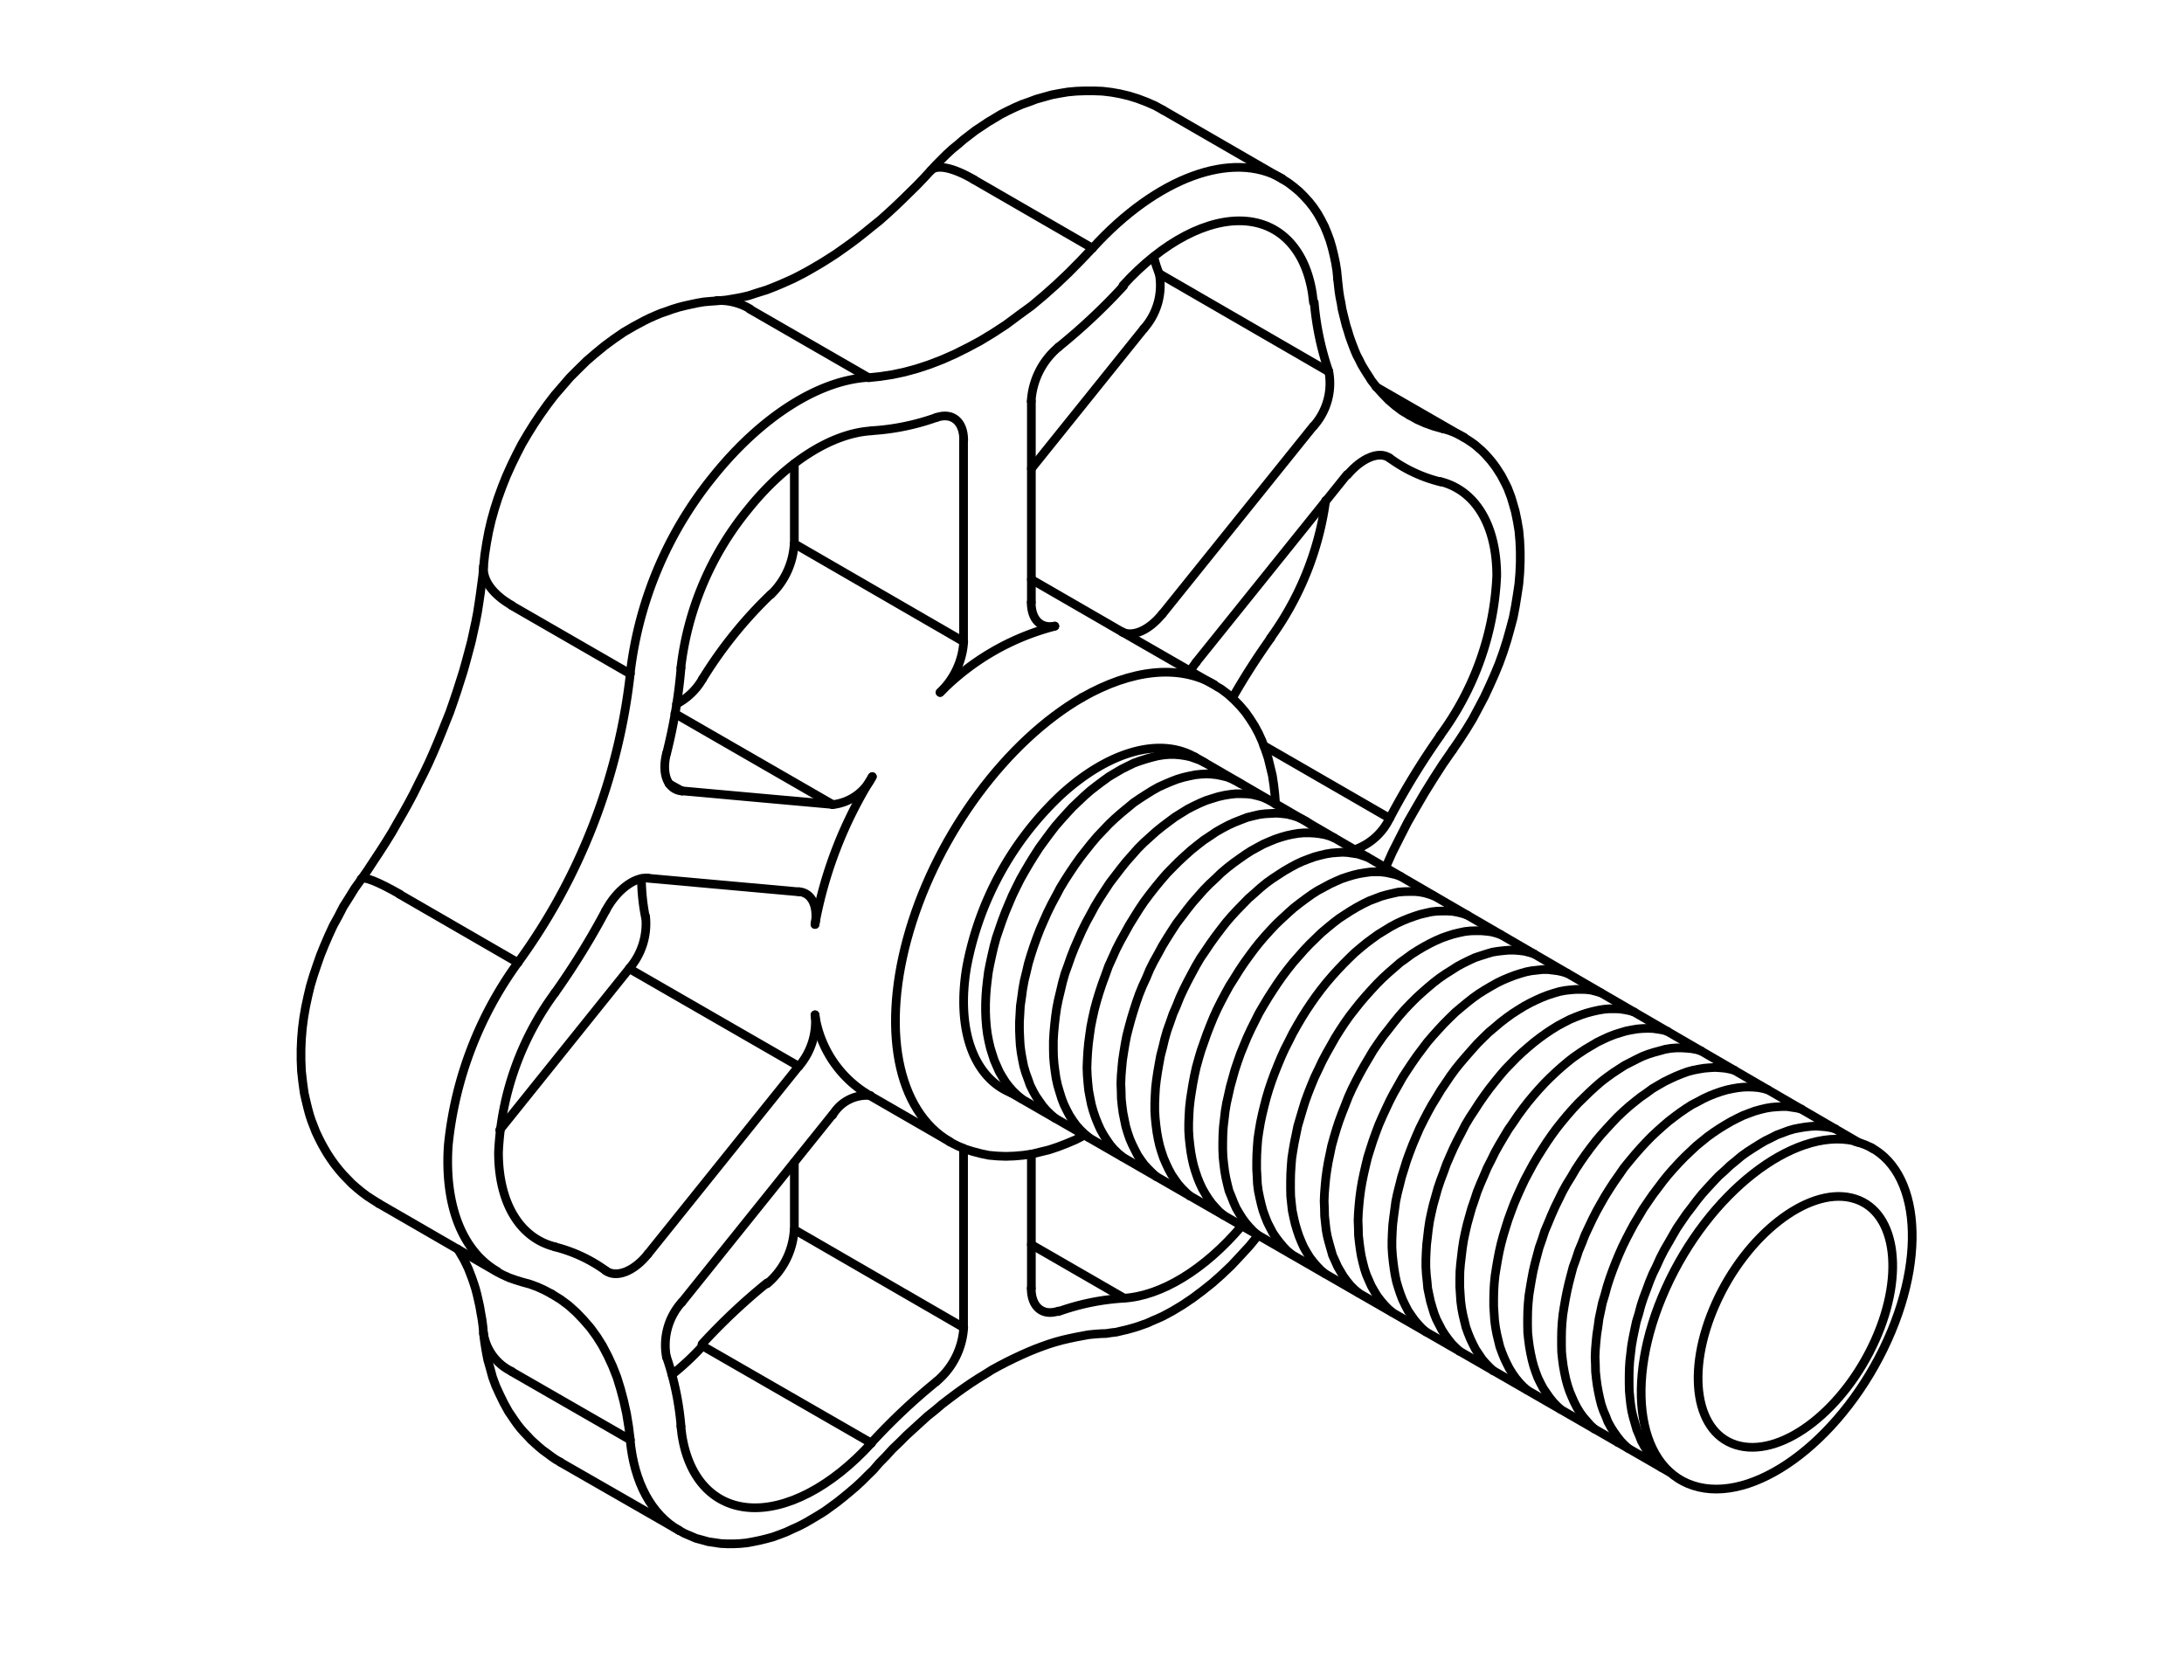 <svg id="Слой_1" data-name="Слой 1" xmlns="http://www.w3.org/2000/svg" xmlns:xlink="http://www.w3.org/1999/xlink" width="143" height="110" viewBox="0 0 143 110">
  <defs>
    <style>
      .cls-1, .cls-4, .cls-5, .cls-6, .cls-7, .cls-8, .cls-9 {
        fill: none;
      }

      .cls-2 {
        clip-path: url(#clip-path);
      }

      .cls-3 {
        clip-path: url(#clip-path-2);
      }

      .cls-4, .cls-5, .cls-6, .cls-7, .cls-8, .cls-9 {
        stroke: #000;
        stroke-linecap: round;
        stroke-linejoin: round;
      }

      .cls-4 {
        stroke-width: 0.57px;
      }

      .cls-5 {
        stroke-width: 0.57px;
      }

      .cls-6 {
        stroke-width: 0.57px;
      }

      .cls-7 {
        stroke-width: 0.57px;
      }

      .cls-8 {
        stroke-width: 0.57px;
      }

      .cls-9 {
        stroke-width: 0.57px;
      }
    </style>
    <clipPath id="clip-path">
      <rect class="cls-1" x="15" width="113" height="113"/>
    </clipPath>
    <clipPath id="clip-path-2">
      <polyline class="cls-1" points="15 113 128.38 113 128.38 -0.39 15 -0.39 15 113"/>
    </clipPath>
  </defs>
  <title>Фиксатор_болт</title>
  <g class="cls-2">
    <g class="cls-3">
      <path class="cls-4" d="M70.85,45.67c-4.94,2.86-9.4,8.87-11.29,15.24s-.85,11.83,2.65,13.85"/>
      <path class="cls-4" d="M79.5,44.82c-2.3-1.33-5.41-1-8.65.85"/>
      <path class="cls-4" d="M78.24,49.57c-2.3-1.33-5.68-.37-8.8,2.5a20.7,20.7,0,0,0-6.15,11.27c-.68,4.06.45,7.22,2.93,8.22"/>
      <polyline class="cls-5" points="62.2 74.77 62.45 74.9 62.69 75.02 63.18 75.23 63.69 75.39 64.22 75.53 64.75 75.64 65.31 75.69 65.86 75.71 66.42 75.69 66.99 75.64 67.56 75.56 68.13 75.42 68.7 75.28 69.27 75.09 69.84 74.87 70.41 74.63 70.97 74.34"/>
      <polyline class="cls-5" points="83.52 52.63 83.47 51.99 83.4 51.38 83.31 50.78 83.17 50.2 83.03 49.63 82.84 49.07 82.64 48.53 82.41 48.02 82.14 47.52 81.84 47.05 81.53 46.61 81.17 46.19 80.79 45.8 80.39 45.44 79.95 45.11 79.72 44.98 79.48 44.83 73.5 41.39"/>
      <line class="cls-5" x1="56.67" y1="71.57" x2="62.2" y2="74.76"/>
      <polyline class="cls-5" points="94.47 28.07 93.89 27.91 93.33 27.71 92.79 27.47 92.27 27.18"/>
      <path class="cls-4" d="M95.85,28.63a5.33,5.33,0,0,0-1.37-.56"/>
      <path class="cls-4" d="M83.94,11.69c-3.26-1.88-8.2-.07-12.4,4.55"/>
      <polyline class="cls-5" points="71.53 16.25 70.75 17.07 69.97 17.86 69.17 18.62 68.36 19.34 67.55 20.02 66.7 20.64 65.88 21.25 65.04 21.8 64.2 22.31 63.36 22.76 62.52 23.18 61.68 23.55 60.85 23.87 60.03 24.14 59.22 24.36 58.42 24.53 57.63 24.65 56.87 24.73"/>
      <path class="cls-4" d="M56.86,24.71c-3.25.18-7,2.57-10.11,6.42a25.06,25.06,0,0,0-5.49,13"/>
      <path class="cls-4" d="M33.93,63a39.59,39.59,0,0,0,7.34-18.91"/>
      <path class="cls-4" d="M41.26,94.27c.26,2.79,1.39,4.89,3.2,5.93"/>
      <path class="cls-4" d="M33.93,63a24.47,24.47,0,0,0-4.58,12c-.26,3.9.91,6.91,3.21,8.24"/>
      <polyline class="cls-5" points="36.12 84.72 36.69 85.07 37.23 85.47 37.73 85.92 38.2 86.41 38.66 86.94 39.08 87.52 39.45 88.11 39.8 88.78 40.11 89.45 40.4 90.19 40.63 90.94 40.84 91.73 41.02 92.54 41.16 93.39 41.27 94.27"/>
      <line class="cls-5" x1="26.16" y1="58.55" x2="33.91" y2="63.03"/>
      <line class="cls-5" x1="33.49" y1="39.64" x2="41.26" y2="44.12"/>
      <line class="cls-5" x1="49.09" y1="20.24" x2="56.86" y2="24.72"/>
      <line class="cls-5" x1="63.76" y1="11.76" x2="71.53" y2="16.25"/>
      <path class="cls-4" d="M44.58,93.38c.29,3.12,1.92,5.1,4.39,5.32s5.48-1.35,8.08-4.21"/>
      <path class="cls-4" d="M44.59,93.38a18.86,18.86,0,0,0-.94-4.51"/>
      <path class="cls-4" d="M44.64,85.26a4.21,4.21,0,0,0-1,3.61"/>
      <line class="cls-5" x1="44.64" y1="85.27" x2="54.51" y2="72.98"/>
      <path class="cls-4" d="M57,71.73A2.59,2.59,0,0,0,54.52,73"/>
      <line class="cls-5" x1="63.09" y1="75.19" x2="63.09" y2="86.92"/>
      <path class="cls-4" d="M61.32,90.45a5,5,0,0,0,1.78-3.54"/>
      <path class="cls-4" d="M61.32,90.45a40.07,40.07,0,0,0-4.25,4"/>
      <path class="cls-4" d="M73.56,85c2.47-.14,5.32-1.88,7.73-4.72"/>
      <path class="cls-4" d="M73.57,85a15.39,15.39,0,0,0-4.26.87"/>
      <path class="cls-4" d="M67.52,84.35c0,1.22.74,1.84,1.78,1.49"/>
      <line class="cls-5" x1="67.53" y1="84.35" x2="67.53" y2="75.56"/>
      <path class="cls-4" d="M67.52,39.44c0,1.12.62,1.74,1.54,1.55"/>
      <line class="cls-5" x1="67.53" y1="39.44" x2="67.53" y2="26.27"/>
      <path class="cls-4" d="M69.3,22.73a5,5,0,0,0-1.78,3.54"/>
      <path class="cls-4" d="M69.31,22.72a39.21,39.21,0,0,0,4.26-4"/>
      <path class="cls-4" d="M86,19.8c-.29-3.12-1.92-5.1-4.39-5.32s-5.48,1.35-8.08,4.21"/>
      <path class="cls-4" d="M86.05,19.8A18.66,18.66,0,0,0,87,24.31"/>
      <path class="cls-4" d="M86,27.91a4.21,4.21,0,0,0,1-3.61"/>
      <line class="cls-5" x1="85.98" y1="27.92" x2="76.09" y2="40.22"/>
      <path class="cls-4" d="M73.5,41.39c.72.33,1.76-.15,2.6-1.19"/>
      <path class="cls-4" d="M36.34,65a49.17,49.17,0,0,0,3.32-5.38"/>
      <path class="cls-4" d="M42.43,57.49c-.91-.08-2.07.81-2.77,2.13"/>
      <line class="cls-5" x1="42.42" y1="57.5" x2="52.29" y2="58.39"/>
      <path class="cls-4" d="M53.37,60.52c.2-1.2-.22-2.07-1.06-2.14"/>
      <path class="cls-4" d="M52.31,69.81a4.48,4.48,0,0,0,1.06-3.37"/>
      <line class="cls-5" x1="52.29" y1="69.82" x2="42.42" y2="82.11"/>
      <path class="cls-4" d="M39.65,83.19c.7.51,1.86.06,2.77-1.08"/>
      <path class="cls-4" d="M39.66,83.19a9.72,9.72,0,0,0-3.32-1.55"/>
      <path class="cls-4" d="M36.34,65a19.06,19.06,0,0,0-3.7,10.45c0,3.29,1.38,5.6,3.69,6.18"/>
      <line class="cls-5" x1="54.51" y1="52.67" x2="44.64" y2="51.78"/>
      <path class="cls-4" d="M43.64,49.33c-.34,1.35.08,2.38,1,2.46"/>
      <path class="cls-4" d="M43.65,49.32a34.91,34.91,0,0,0,.94-5.59"/>
      <path class="cls-4" d="M57.06,28.21c-2.6.15-5.61,2.06-8.08,5.14a20,20,0,0,0-4.4,10.39"/>
      <path class="cls-4" d="M57.07,28.2a15.32,15.32,0,0,0,4.25-.87"/>
      <path class="cls-4" d="M63.1,28.82c0-1.22-.74-1.84-1.78-1.49"/>
      <line class="cls-5" x1="63.09" y1="28.83" x2="63.09" y2="42.01"/>
      <path class="cls-4" d="M61.55,45.33A5,5,0,0,0,63.1,42"/>
      <path class="cls-4" d="M54.52,52.68a3.27,3.27,0,0,0,2.59-1.83"/>
      <path class="cls-4" d="M94.29,48.18A49.09,49.09,0,0,0,91,53.56"/>
      <path class="cls-4" d="M88.7,55.63A4,4,0,0,0,91,53.55"/>
      <path class="cls-4" d="M78.33,43.36a4.63,4.63,0,0,0-.39.56"/>
      <line class="cls-5" x1="78.31" y1="43.37" x2="88.2" y2="31.07"/>
      <path class="cls-4" d="M91,30c-.7-.51-1.85,0-2.77,1.09"/>
      <path class="cls-4" d="M91,30a9.45,9.45,0,0,0,3.32,1.55"/>
      <path class="cls-4" d="M94.29,48.16A19,19,0,0,0,98,37.71c0-3.29-1.37-5.6-3.69-6.18"/>
      <path class="cls-6" d="M31.66,37.07c-.08.91.59,1.84,1.84,2.56"/>
      <path class="cls-7" d="M49.1,20.22a3.91,3.91,0,0,0-2.18-.54"/>
      <path class="cls-8" d="M26.17,58.54c-1.43-.82-2.37-1.18-2.52-1"/>
      <path class="cls-4" d="M63.77,11.76c-1.39-.81-2.43-1-2.81-.61"/>
      <path class="cls-9" d="M31.66,87.3a3.32,3.32,0,0,0,1.84,2.49"/>
      <path class="cls-4" d="M83.21,41.77a45.74,45.74,0,0,0-2.51,3.92"/>
      <line class="cls-5" x1="82.75" y1="48.82" x2="90.96" y2="53.56"/>
      <path class="cls-4" d="M83.19,41.77a19.87,19.87,0,0,0,3.61-9"/>
      <line class="cls-5" x1="43.81" y1="51.32" x2="44.64" y2="51.78"/>
      <line class="cls-5" x1="44.19" y1="46.72" x2="54.51" y2="52.67"/>
      <polyline class="cls-5" points="63.09 42.01 52.01 35.6 52.01 30.36"/>
      <path class="cls-4" d="M50.47,38.93A5,5,0,0,0,52,35.6"/>
      <path class="cls-4" d="M50.46,38.92A28,28,0,0,0,46,44.45"/>
      <path class="cls-4" d="M44.3,46.09A4.2,4.2,0,0,0,46,44.45"/>
      <path class="cls-4" d="M42,57.53a13.44,13.44,0,0,0,.26,2.52"/>
      <path class="cls-4" d="M41.21,63.4A4.47,4.47,0,0,0,42.27,60"/>
      <polyline class="cls-5" points="32.72 73.98 41.2 63.42 52.29 69.81"/>
      <line class="cls-5" x1="67.53" y1="37.94" x2="73.5" y2="41.39"/>
      <polyline class="cls-5" points="86.97 24.32 75.89 17.91 75.7 17.38 75.54 16.82"/>
      <path class="cls-4" d="M74.9,21.51a4.26,4.26,0,0,0,1-3.61"/>
      <line class="cls-5" x1="67.53" y1="30.68" x2="74.9" y2="21.51"/>
      <line class="cls-5" x1="67.53" y1="81.49" x2="73.56" y2="84.97"/>
      <path class="cls-4" d="M44,90a17.28,17.28,0,0,0,2-1.87"/>
      <line class="cls-5" x1="45.96" y1="88.1" x2="57.06" y2="94.49"/>
      <polyline class="cls-5" points="52.01 76.1 52.01 80.51 63.09 86.92"/>
      <path class="cls-4" d="M50.23,84.05A5,5,0,0,0,52,80.51"/>
      <path class="cls-4" d="M50.22,84a39.2,39.2,0,0,0-4.25,4"/>
      <line class="cls-5" x1="33.49" y1="89.8" x2="41.26" y2="94.27"/>
      <polyline class="cls-5" points="92.27 27.18 91.8 26.9 91.36 26.57 90.94 26.21 90.54 25.8 90.15 25.37 89.97 25.14 89.79 24.91 89.63 24.65 89.46 24.39 89.3 24.13 89.14 23.86 89 23.57 88.84 23.27 88.71 22.97 88.59 22.66 88.47 22.34 88.35 22 88.25 21.66 88.14 21.32 88.05 20.96 87.96 20.6 87.87 20.23 87.81 19.85 87.73 19.46 87.67 19.07 87.58 18.26"/>
      <polyline class="cls-5" points="95.1 49.12 95.56 48.45 96 47.77 96.42 47.08 96.81 46.35 97.19 45.63 97.53 44.9 97.86 44.16 98.16 43.43 98.43 42.68 98.67 41.93 98.88 41.18 99.08 40.43 99.22 39.7 99.34 38.96 99.45 38.23 99.51 37.51 99.54 36.8 99.54 36.09 99.51 35.42 99.45 34.74 99.34 34.1 99.21 33.47 99.03 32.85 98.94 32.55 98.83 32.26 98.72 31.97 98.58 31.68 98.44 31.41 98.3 31.14 98.14 30.89 97.98 30.64 97.8 30.39 97.62 30.16 97.42 29.93 97.23 29.72 97.02 29.51 96.8 29.32 96.57 29.12 96.33 28.95 96.09 28.79 95.83 28.63"/>
      <polyline class="cls-5" points="87.58 18.26 87.53 17.73 87.45 17.23 87.34 16.71 87.22 16.22 87.08 15.74 86.91 15.28 86.72 14.82 86.5 14.39 86.27 13.98 86 13.58 85.71 13.21 85.39 12.86 85.06 12.53 84.7 12.23 84.33 11.95 83.94 11.71"/>
      <polyline class="cls-5" points="90.72 56.81 91.17 55.8 91.67 54.81 92.17 53.83 92.72 52.87 93.28 51.91 93.87 50.96 94.47 50.03 95.1 49.12"/>
      <polyline class="cls-5" points="44.46 100.2 44.82 100.4 45.2 100.56 45.57 100.72 45.98 100.83 46.37 100.94 46.78 101 47.19 101.06 47.61 101.08 48.05 101.08 48.47 101.06 48.88 101.02 49.32 100.94 49.76 100.85 50.17 100.75 50.61 100.63 51.05 100.47 51.47 100.31 51.9 100.11 52.32 99.92 52.76 99.69 53.17 99.45 53.59 99.2 54.02 98.93 54.42 98.64 54.83 98.34 55.23 98.02 55.63 97.69 56.04 97.34 56.43 96.98 56.8 96.61 57.2 96.22 57.55 95.81 58.01 95.34 58.45 94.86 58.91 94.42 59.35 93.98 59.82 93.55 60.28 93.13 60.73 92.72 61.22 92.33 61.68 91.94 62.15 91.58 62.63 91.22 63.09 90.89 63.57 90.56 64.03 90.26 64.52 89.96 64.98 89.67 65.44 89.42 65.92 89.17 66.39 88.94 66.86 88.72 67.31 88.52 67.77 88.33 68.22 88.16 68.67 88 69.12 87.86 69.56 87.74 69.99 87.64 70.42 87.55 70.84 87.47 71.27 87.39 71.67 87.35 72.08 87.32 72.42 87.31 72.75 87.26 73.09 87.22 73.42 87.14 73.77 87.06 74.1 86.97 74.44 86.87 74.78 86.75 75.12 86.63 75.45 86.48 75.8 86.33 76.13 86.18 76.47 86 76.8 85.82 77.46 85.42 78.11 84.98 78.75 84.5 79.39 83.99 80.01 83.44 80.63 82.85 81.21 82.23 81.8 81.59 82.35 80.92"/>
      <polyline class="cls-5" points="24.8 78.8 32.55 83.28 32.94 83.48 33.34 83.66 33.77 83.81 34.19 83.94 34.7 84.08 35.19 84.26 35.67 84.48 36.12 84.72"/>
      <line class="cls-5" x1="76.17" y1="7.22" x2="83.94" y2="11.71"/>
      <polyline class="cls-5" points="24.8 78.8 24.42 78.56 24.05 78.32 23.7 78.06 23.36 77.78 23.04 77.5 22.73 77.18 22.44 76.88 22.16 76.55 21.9 76.22 21.66 75.88 21.43 75.53 21.23 75.19 21.03 74.83 20.85 74.47 20.68 74.11 20.54 73.75 20.4 73.39 20.28 73.03 20.18 72.67 20.09 72.31 20 71.93 19.92 71.57 19.82 70.85 19.74 70.13 19.71 69.41 19.71 68.7 19.74 68 19.8 67.3 19.89 66.61 20.01 65.92 20.16 65.22 20.32 64.55 20.52 63.88 20.75 63.2 20.98 62.54 21.24 61.9 21.52 61.25 21.82 60.6 22.16 59.98 22.48 59.36 22.86 58.76 23.23 58.16 23.64 57.59 24.06 56.99 24.46 56.38 24.87 55.76 25.26 55.15 25.65 54.52 26.02 53.87 26.39 53.23 26.75 52.58 27.09 51.94 27.42 51.27 27.75 50.62 28.07 49.95 28.36 49.3 28.65 48.62 28.92 47.96 29.19 47.28 29.45 46.63 29.68 45.97 29.91 45.29 30.12 44.63 30.33 43.97 30.51 43.33 30.69 42.66 30.86 42.02 31 41.38 31.14 40.74 31.26 40.12 31.36 39.48 31.45 38.87 31.53 38.27 31.61 37.67 31.66 37.09 31.74 36.32 31.86 35.55 32 34.8 32.17 34.07 32.38 33.32 32.61 32.6 32.88 31.86 33.16 31.16 33.48 30.45 33.81 29.77 34.17 29.07 34.56 28.41 34.97 27.75 35.4 27.11 35.85 26.48 36.31 25.88 36.81 25.3 37.32 24.71 37.86 24.17 38.41 23.63 38.98 23.14 39.59 22.64 40.2 22.19 40.84 21.75 41.51 21.36 42.2 20.99 42.55 20.82 42.91 20.66 43.27 20.51 43.65 20.38 44.04 20.24 44.43 20.12 44.82 20.02 45.23 19.93 45.65 19.84 46.06 19.77 46.48 19.73 46.92 19.7 47.23 19.67 47.56 19.64 47.91 19.58 48.26 19.52 48.62 19.45 49.01 19.36 49.4 19.23 49.78 19.11 50.2 18.98 50.61 18.82 51.05 18.64 51.48 18.45 51.93 18.25 52.38 18.02 52.83 17.78 53.3 17.51 53.76 17.24 54.24 16.94 54.72 16.63 55.19 16.3 55.68 15.95 56.16 15.59 56.64 15.21 57.12 14.82 57.62 14.42 58.09 14 58.58 13.55 59.05 13.1 59.53 12.63 60.02 12.15 60.49 11.66 60.96 11.15 61.29 10.79 61.63 10.45 61.98 10.1 62.34 9.77 62.72 9.46 63.09 9.14 63.48 8.84 63.87 8.54 64.28 8.27 64.68 8 65.1 7.75 65.53 7.49 65.98 7.26 66.44 7.04 66.9 6.84 67.38 6.67 67.86 6.49 68.36 6.35 68.86 6.21 69.39 6.11 69.93 6.02 70.48 5.97 71.04 5.95 71.61 5.95 72.18 5.97 72.77 6.04 73.33 6.14 73.92 6.28 74.5 6.46 75.08 6.68 75.63 6.92 76.17 7.22"/>
      <polyline class="cls-5" points="29.97 81.78 30.11 82.01 30.25 82.25 30.39 82.49 30.52 82.76 30.66 83.05 30.78 83.36 30.9 83.67 31.02 84.02 31.13 84.36 31.23 84.74 31.32 85.13 31.41 85.53 31.48 85.95 31.56 86.39 31.62 86.84 31.66 87.31 31.73 87.88 31.82 88.44 31.93 89.02 32.09 89.58 32.25 90.17 32.46 90.74 32.72 91.31 33 91.88 33.31 92.44 33.49 92.7 33.67 92.97 33.87 93.25 34.08 93.52 34.3 93.77 34.53 94.01 34.77 94.27 35.01 94.49 35.28 94.73 35.53 94.94 35.82 95.15 36.1 95.36 36.39 95.56 36.69 95.73"/>
      <line class="cls-5" x1="90.1" y1="25.33" x2="95.83" y2="28.63"/>
      <line class="cls-5" x1="36.69" y1="95.74" x2="44.46" y2="100.2"/>
      <polyline class="cls-5" points="106.61 94.83 106.35 94.59 106.11 94.34 105.89 94.06 105.67 93.75 105.47 93.44 105.28 93.09 105.14 92.73 104.98 92.36 104.85 91.98 104.75 91.58 104.66 91.16 104.58 90.72 104.52 90.28 104.47 89.81 104.46 89.34 104.44 88.86 104.46 88.37 104.5 87.88 104.55 87.38 104.63 86.86 104.7 86.34 104.81 85.82 104.92 85.3 105.08 84.77 105.22 84.25 105.39 83.72 105.58 83.19 105.78 82.67 106 82.14 106.23 81.62 106.48 81.11 106.74 80.61 107.01 80.11 107.3 79.63 107.59 79.14 107.91 78.67 108.22 78.22 108.56 77.77 108.89 77.33 109.23 76.91 109.59 76.5 109.95 76.11 110.31 75.74 110.69 75.38 111.06 75.03 111.44 74.72 111.81 74.42 112.2 74.14 112.59 73.88 112.98 73.64 113.36 73.42 113.75 73.22 114.12 73.04 114.51 72.89 114.89 72.75 115.25 72.65 115.62 72.56 115.98 72.5 116.33 72.47 116.67 72.45 117.02 72.45 117.33 72.5 117.66 72.55 117.96 72.62"/>
      <line class="cls-5" x1="105.93" y1="94.44" x2="105.92" y2="94.43"/>
      <polyline class="cls-5" points="104.4 93.56 104.14 93.32 103.91 93.06 103.67 92.78 103.45 92.48 103.26 92.17 103.08 91.82 102.92 91.46 102.77 91.1 102.64 90.71 102.53 90.31 102.44 89.89 102.36 89.45 102.3 89 102.25 88.53 102.24 88.07 102.24 87.59 102.25 87.09 102.28 86.6 102.33 86.09 102.41 85.58 102.5 85.06 102.6 84.55 102.72 84.02 102.86 83.48 103 82.95 103.19 82.43 103.36 81.91 103.58 81.38 103.78 80.86 104.03 80.33 104.27 79.82 104.53 79.31 104.81 78.81 105.09 78.32 105.39 77.84 105.69 77.38 106.02 76.91 106.33 76.46 106.68 76.03 107.03 75.61 107.39 75.2 107.75 74.81 108.11 74.44 108.48 74.09 108.86 73.75 109.23 73.43 109.62 73.13 110.01 72.84 110.39 72.58 110.78 72.33 111.17 72.13 111.54 71.93 111.93 71.75 112.31 71.6 112.68 71.47 113.06 71.36 113.43 71.28 113.78 71.22 114.14 71.18 114.48 71.17 114.81 71.18 115.14 71.21 115.45 71.27 115.77 71.36"/>
      <polyline class="cls-5" points="102.19 92.28 101.94 92.05 101.69 91.79 101.46 91.5 101.25 91.2 101.04 90.89 100.86 90.55 100.69 90.2 100.55 89.83 100.42 89.44 100.31 89.03 100.22 88.61 100.14 88.17 100.08 87.72 100.03 87.26 100.02 86.8 100.02 86.31 100.03 85.82 100.06 85.33 100.11 84.81 100.19 84.31 100.28 83.78 100.38 83.25 100.5 82.73 100.64 82.2 100.78 81.68 100.97 81.14 101.14 80.61 101.36 80.09 101.58 79.56 101.81 79.04 102.06 78.53 102.31 78.02 102.58 77.53 102.89 77.03 103.17 76.55 103.48 76.08 103.8 75.62 104.13 75.17 104.47 74.73 104.82 74.31 105.18 73.91 105.54 73.52 105.9 73.14 106.28 72.78 106.65 72.45 107.04 72.13 107.42 71.83 107.81 71.56 108.19 71.28 108.58 71.05 108.96 70.83 109.35 70.64 109.74 70.46 110.11 70.31 110.49 70.17 110.86 70.07 111.22 70 111.58 69.94 111.94 69.91 112.29 69.89 112.62 69.91 112.95 69.94 113.27 70 113.58 70.08"/>
      <polyline class="cls-5" points="99.99 91.01 99.72 90.77 99.48 90.52 99.24 90.23 99.03 89.93 98.83 89.61 98.66 89.28 98.49 88.92 98.34 88.55 98.2 88.16 98.1 87.75 98 87.33 97.92 86.9 97.86 86.45 97.83 85.98 97.8 85.52 97.8 85.04 97.81 84.55 97.84 84.03 97.89 83.53 97.97 83.02 98.06 82.49 98.16 81.97 98.28 81.44 98.42 80.92 98.58 80.39 98.75 79.85 98.94 79.33 99.14 78.8 99.36 78.28 99.6 77.75 99.84 77.24 100.11 76.73 100.38 76.23 100.67 75.74 100.97 75.26 101.28 74.78 101.59 74.33 101.92 73.88 102.27 73.44 102.61 73.03 102.97 72.62 103.33 72.23 103.71 71.86 104.08 71.5 104.46 71.15 104.83 70.83 105.22 70.53 105.61 70.25 105.99 70 106.38 69.75 106.77 69.55 107.16 69.35 107.53 69.17 107.92 69.02 108.3 68.9 108.67 68.8 109.03 68.7 109.39 68.64 109.75 68.61 110.1 68.61 110.43 68.63 110.76 68.66 111.08 68.72 111.39 68.81"/>
      <polyline class="cls-5" points="97.77 89.75 97.52 89.51 97.26 89.24 97.03 88.97 96.83 88.67 96.61 88.34 96.44 88.01 96.27 87.65 96.12 87.28 95.98 86.89 95.88 86.48 95.78 86.06 95.7 85.63 95.64 85.17 95.61 84.71 95.58 84.25 95.58 83.75 95.59 83.25 95.63 82.76 95.69 82.25 95.75 81.74 95.83 81.22 95.94 80.69 96.06 80.17 96.21 79.63 96.36 79.1 96.54 78.58 96.72 78.03 96.93 77.51 97.16 76.98 97.38 76.46 97.64 75.95 97.89 75.44 98.17 74.94 98.46 74.45 98.76 73.95 99.08 73.49 99.39 73.03 99.72 72.58 100.06 72.14 100.41 71.72 100.77 71.31 101.13 70.92 101.5 70.55 101.88 70.19 102.25 69.86 102.64 69.53 103.02 69.23 103.41 68.96 103.8 68.7 104.19 68.47 104.58 68.24 104.97 68.05 105.34 67.88 105.73 67.73 106.11 67.61 106.48 67.5 106.84 67.43 107.2 67.37 107.56 67.34 107.91 67.33 108.24 67.34 108.57 67.39 108.89 67.44 109.19 67.53"/>
      <polyline class="cls-5" points="95.56 88.47 95.31 88.23 95.06 87.98 94.83 87.69 94.61 87.39 94.41 87.08 94.23 86.73 94.05 86.38 93.9 86 93.78 85.61 93.66 85.2 93.57 84.78 93.48 84.35 93.44 83.9 93.39 83.44 93.36 82.95 93.36 82.47 93.38 81.98 93.41 81.48 93.47 80.97 93.53 80.45 93.61 79.92 93.72 79.4 93.84 78.88 93.99 78.35 94.14 77.81 94.32 77.28 94.52 76.75 94.71 76.22 94.94 75.69 95.17 75.17 95.42 74.66 95.69 74.15 95.95 73.64 96.25 73.14 96.56 72.67 96.87 72.19 97.19 71.73 97.52 71.28 97.86 70.85 98.2 70.43 98.56 70.01 98.94 69.62 99.3 69.25 99.67 68.9 100.06 68.56 100.44 68.24 100.83 67.94 101.22 67.66 101.61 67.4 102 67.16 102.39 66.95 102.78 66.75 103.16 66.59 103.55 66.44 103.92 66.32 104.3 66.22 104.66 66.14 105.02 66.08 105.38 66.05 105.72 66.05 106.05 66.06 106.38 66.11 106.69 66.17 107 66.26"/>
      <polyline class="cls-5" points="93.36 87.2 93.09 86.96 92.85 86.7 92.61 86.42 92.4 86.12 92.19 85.81 92.01 85.46 91.84 85.11 91.69 84.72 91.56 84.33 91.44 83.93 91.35 83.51 91.28 83.08 91.22 82.63 91.17 82.16 91.14 81.68 91.14 81.2 91.16 80.7 91.19 80.19 91.25 79.69 91.32 79.17 91.39 78.65 91.5 78.13 91.64 77.58 91.77 77.06 91.94 76.52 92.1 76 92.3 75.45 92.5 74.93 92.72 74.41 92.95 73.88 93.21 73.36 93.48 72.84 93.75 72.35 94.05 71.86 94.35 71.36 94.67 70.89 94.98 70.43 95.31 69.98 95.66 69.55 96.02 69.13 96.38 68.72 96.73 68.33 97.11 67.95 97.48 67.59 97.86 67.27 98.25 66.94 98.64 66.64 99.03 66.36 99.42 66.11 99.81 65.87 100.2 65.66 100.59 65.47 100.97 65.3 101.36 65.15 101.73 65.03 102.11 64.92 102.47 64.85 102.83 64.81 103.19 64.78 103.53 64.78 103.86 64.79 104.19 64.83 104.5 64.91 104.81 65"/>
      <polyline class="cls-5" points="91.16 85.92 90.89 85.69 90.64 85.43 90.41 85.16 90.18 84.86 89.98 84.53 89.79 84.2 89.63 83.84 89.47 83.47 89.34 83.08 89.23 82.66 89.13 82.23 89.06 81.8 89 81.35 88.95 80.89 88.94 80.41 88.92 79.92 88.94 79.43 88.98 78.92 89.03 78.41 89.1 77.89 89.19 77.36 89.3 76.83 89.42 76.31 89.55 75.77 89.72 75.23 89.89 74.7 90.08 74.17 90.28 73.64 90.51 73.11 90.75 72.59 91 72.06 91.26 71.56 91.55 71.05 91.83 70.55 92.14 70.07 92.46 69.59 92.78 69.13 93.11 68.69 93.45 68.24 93.81 67.82 94.17 67.42 94.53 67.03 94.91 66.65 95.28 66.29 95.67 65.96 96.06 65.64 96.44 65.34 96.83 65.06 97.23 64.81 97.62 64.58 98.01 64.36 98.4 64.17 98.78 64.01 99.17 63.86 99.54 63.74 99.92 63.63 100.28 63.56 100.64 63.52 101 63.48 101.34 63.48 101.67 63.52 102 63.56 102.31 63.63 102.63 63.73"/>
      <polyline class="cls-5" points="88.95 84.65 88.68 84.42 88.42 84.16 88.2 83.89 87.97 83.58 87.77 83.25 87.58 82.92 87.42 82.56 87.25 82.19 87.14 81.8 87.02 81.38 86.91 80.96 86.83 80.53 86.78 80.08 86.73 79.61 86.72 79.13 86.7 78.64 86.72 78.14 86.76 77.64 86.81 77.12 86.88 76.61 86.97 76.08 87.08 75.55 87.19 75.02 87.34 74.48 87.5 73.94 87.67 73.42 87.87 72.88 88.08 72.35 88.29 71.81 88.53 71.28 88.78 70.78 89.06 70.25 89.34 69.75 89.63 69.26 89.92 68.77 90.24 68.3 90.57 67.83 90.92 67.39 91.26 66.95 91.61 66.52 91.97 66.11 92.34 65.72 92.72 65.34 93.09 65 93.48 64.66 93.86 64.34 94.25 64.04 94.64 63.77 95.04 63.52 95.43 63.27 95.82 63.06 96.21 62.87 96.58 62.7 96.97 62.57 97.35 62.45 97.72 62.34 98.1 62.28 98.46 62.24 98.81 62.21 99.15 62.21 99.5 62.24 99.81 62.28 100.13 62.36 100.44 62.45"/>
      <polyline class="cls-5" points="86.75 83.39 86.47 83.15 86.22 82.89 85.98 82.61 85.75 82.31 85.56 82 85.36 81.65 85.2 81.29 85.05 80.92 84.92 80.53 84.8 80.12 84.7 79.69 84.61 79.25 84.56 78.8 84.51 78.32 84.5 77.86 84.5 77.36 84.51 76.86 84.54 76.36 84.58 75.84 84.66 75.32 84.75 74.8 84.86 74.27 84.97 73.73 85.13 73.19 85.29 72.65 85.45 72.13 85.65 71.58 85.86 71.05 86.08 70.52 86.33 70 86.58 69.47 86.85 68.96 87.14 68.45 87.42 67.95 87.72 67.47 88.03 67 88.36 66.53 88.71 66.08 89.06 65.64 89.42 65.22 89.78 64.82 90.14 64.43 90.51 64.06 90.9 63.7 91.28 63.37 91.67 63.03 92.06 62.75 92.44 62.47 92.85 62.21 93.24 61.98 93.63 61.77 94.02 61.58 94.41 61.41 94.78 61.28 95.16 61.16 95.53 61.07 95.91 60.99 96.27 60.95 96.63 60.94 96.97 60.94 97.31 60.97 97.64 61.01 97.95 61.09 98.25 61.19"/>
      <polyline class="cls-5" points="84.54 82.11 84.27 81.88 84.02 81.62 83.78 81.33 83.55 81.03 83.34 80.72 83.16 80.38 82.98 80.02 82.83 79.64 82.69 79.25 82.58 78.84 82.48 78.41 82.39 77.97 82.33 77.51 82.31 77.05 82.28 76.56 82.28 76.08 82.29 75.59 82.32 75.08 82.36 74.56 82.44 74.03 82.53 73.5 82.64 72.98 82.77 72.44 82.91 71.9 83.07 71.36 83.25 70.82 83.44 70.3 83.66 69.75 83.88 69.22 84.12 68.69 84.38 68.18 84.64 67.66 84.92 67.16 85.22 66.65 85.52 66.17 85.84 65.69 86.17 65.22 86.5 64.78 86.85 64.34 87.21 63.92 87.57 63.52 87.94 63.13 88.32 62.75 88.69 62.39 89.08 62.06 89.47 61.74 89.86 61.45 90.25 61.17 90.66 60.92 91.05 60.68 91.44 60.47 91.83 60.29 92.22 60.13 92.61 59.99 92.98 59.87 93.36 59.78 93.72 59.7 94.08 59.66 94.44 59.65 94.78 59.65 95.11 59.67 95.44 59.73 95.76 59.81 96.06 59.91"/>
      <polyline class="cls-5" points="82.32 80.84 82.05 80.6 81.8 80.34 81.56 80.06 81.34 79.76 81.14 79.44 80.94 79.1 80.78 78.74 80.63 78.36 80.47 77.97 80.37 77.57 80.27 77.14 80.19 76.7 80.13 76.23 80.08 75.77 80.06 75.29 80.06 74.8 80.07 74.3 80.1 73.79 80.16 73.28 80.22 72.75 80.31 72.22 80.43 71.69 80.55 71.15 80.7 70.61 80.85 70.07 81.03 69.53 81.22 68.99 81.44 68.45 81.66 67.92 81.9 67.4 82.16 66.88 82.42 66.36 82.71 65.86 83.01 65.36 83.33 64.86 83.64 64.39 83.97 63.92 84.31 63.47 84.66 63.03 85.02 62.62 85.38 62.21 85.75 61.82 86.13 61.45 86.5 61.09 86.89 60.76 87.28 60.44 87.67 60.14 88.08 59.87 88.47 59.62 88.86 59.39 89.25 59.18 89.66 58.98 90.03 58.84 90.42 58.69 90.81 58.58 91.19 58.49 91.55 58.41 91.91 58.38 92.27 58.37 92.61 58.37 92.94 58.4 93.27 58.46 93.58 58.55 93.89 58.66"/>
      <polyline class="cls-5" points="80.11 79.56 79.84 79.34 79.59 79.07 79.35 78.8 79.13 78.5 78.92 78.17 78.73 77.84 78.56 77.48 78.41 77.11 78.27 76.7 78.15 76.3 78.05 75.86 77.97 75.42 77.91 74.96 77.86 74.5 77.83 74.02 77.83 73.52 77.85 73.03 77.88 72.52 77.94 71.99 78.02 71.47 78.11 70.92 78.21 70.4 78.33 69.86 78.48 69.32 78.64 68.78 78.83 68.24 79.02 67.7 79.23 67.16 79.45 66.62 79.69 66.09 79.95 65.57 80.22 65.06 80.5 64.55 80.81 64.06 81.12 63.56 81.44 63.08 81.77 62.62 82.11 62.16 82.45 61.73 82.81 61.31 83.19 60.89 83.56 60.5 83.94 60.14 84.33 59.78 84.7 59.45 85.11 59.13 85.5 58.84 85.89 58.56 86.28 58.31 86.69 58.09 87.08 57.88 87.47 57.7 87.86 57.53 88.25 57.4 88.62 57.29 89 57.2 89.37 57.14 89.73 57.09 90.09 57.08 90.44 57.09 90.77 57.13 91.09 57.2 91.39 57.27 91.71 57.38"/>
      <polyline class="cls-5" points="77.91 78.31 77.64 78.06 77.39 77.81 77.14 77.53 76.92 77.22 76.71 76.91 76.52 76.56 76.35 76.2 76.19 75.83 76.05 75.42 75.93 75.02 75.83 74.58 75.75 74.14 75.69 73.69 75.64 73.22 75.61 72.74 75.61 72.25 75.63 71.73 75.66 71.22 75.72 70.7 75.8 70.17 75.89 69.65 75.99 69.11 76.13 68.57 76.26 68.03 76.42 67.47 76.61 66.94 76.8 66.39 77.03 65.86 77.25 65.31 77.49 64.79 77.75 64.27 78.02 63.76 78.3 63.24 78.6 62.73 78.92 62.26 79.25 61.77 79.58 61.31 79.92 60.86 80.27 60.41 80.63 59.99 81 59.59 81.38 59.2 81.75 58.82 82.14 58.48 82.53 58.13 82.92 57.81 83.31 57.53 83.72 57.26 84.11 57.01 84.51 56.78 84.9 56.57 85.29 56.39 85.68 56.24 86.07 56.1 86.44 56 86.82 55.91 87.19 55.85 87.56 55.82 87.92 55.8 88.26 55.82 88.59 55.87 88.92 55.92 89.22 56.02 89.52 56.12"/>
      <polyline class="cls-5" points="75.7 77.03 75.44 76.79 75.18 76.53 74.92 76.25 74.7 75.95 74.49 75.64 74.31 75.29 74.13 74.93 73.97 74.56 73.83 74.15 73.71 73.75 73.62 73.31 73.53 72.86 73.47 72.41 73.42 71.93 73.41 71.45 73.39 70.95 73.41 70.44 73.45 69.94 73.5 69.41 73.58 68.89 73.67 68.34 73.77 67.82 73.91 67.27 74.06 66.72 74.22 66.19 74.4 65.63 74.59 65.09 74.81 64.55 75.05 64.03 75.28 63.48 75.54 62.96 75.83 62.44 76.11 61.92 76.41 61.43 76.72 60.94 77.04 60.45 77.39 59.99 77.73 59.54 78.08 59.1 78.44 58.69 78.81 58.27 79.19 57.88 79.58 57.52 79.95 57.16 80.34 56.83 80.75 56.51 81.14 56.23 81.54 55.95 81.93 55.7 82.33 55.48 82.72 55.27 83.11 55.1 83.5 54.94 83.89 54.81 84.28 54.7 84.66 54.62 85.02 54.56 85.39 54.53 85.74 54.53 86.08 54.55 86.42 54.59 86.75 54.65 87.06 54.74 87.36 54.86"/>
      <polyline class="cls-5" points="73.5 75.75 73.22 75.52 72.94 75.25 72.69 74.96 72.47 74.64 72.25 74.3 72.05 73.94 71.88 73.56 71.72 73.16 71.58 72.75 71.46 72.32 71.37 71.87 71.28 71.39 71.23 70.91 71.19 70.42 71.17 69.91 71.19 69.38 71.22 68.86 71.27 68.31 71.34 67.78 71.42 67.22 71.53 66.67 71.66 66.09 71.81 65.53 71.98 64.97 72.17 64.4 72.38 63.83 72.58 63.27 72.83 62.72 73.08 62.16 73.35 61.63 73.65 61.09 73.95 60.55 74.27 60.03 74.59 59.52 74.92 59.03 75.28 58.55 75.64 58.09 76.02 57.63 76.39 57.2 76.78 56.8 77.17 56.41 77.58 56.03 77.98 55.67 78.39 55.34 78.8 55.02 79.22 54.74 79.62 54.47 80.04 54.23 80.44 54.02 80.86 53.83 81.27 53.67 81.66 53.52 82.06 53.42 82.45 53.33 82.84 53.28 83.22 53.26 83.58 53.24 83.94 53.27 84.28 53.31 84.61 53.39 84.93 53.49 85.25 53.63 85.53 53.78 85.81 53.98"/>
      <polyline class="cls-5" points="71.3 74.48 71.01 74.24 70.74 73.98 70.48 73.69 70.26 73.39 70.03 73.04 69.84 72.68 69.66 72.31 69.51 71.92 69.38 71.5 69.25 71.06 69.15 70.61 69.08 70.14 69.02 69.67 68.98 69.17 68.97 68.66 68.97 68.15 69 67.63 69.05 67.08 69.11 66.55 69.19 65.99 69.3 65.44 69.44 64.86 69.57 64.31 69.73 63.74 69.93 63.19 70.13 62.62 70.35 62.06 70.59 61.51 70.84 60.95 71.11 60.4 71.4 59.87 71.69 59.33 72 58.82 72.33 58.31 72.66 57.81 73.02 57.34 73.38 56.87 73.74 56.42 74.13 55.98 74.5 55.56 74.89 55.17 75.3 54.8 75.7 54.44 76.11 54.11 76.52 53.8 76.94 53.49 77.34 53.24 77.76 52.98 78.17 52.77 78.57 52.58 78.97 52.41 79.38 52.28 79.77 52.16 80.17 52.07 80.55 52.01 80.92 51.97 81.3 51.97 81.64 51.98 81.99 52.02 82.33 52.1 82.65 52.19 82.97 52.33 83.27 52.48 83.53 52.66"/>
      <polyline class="cls-5" points="69.09 73.22 68.81 72.98 68.53 72.71 68.28 72.42 68.06 72.11 67.83 71.78 67.64 71.44 67.45 71.06 67.31 70.66 67.16 70.25 67.03 69.81 66.94 69.36 66.86 68.92 66.8 68.44 66.77 67.94 66.75 67.43 66.75 66.92 66.78 66.39 66.81 65.86 66.89 65.31 66.96 64.78 67.06 64.22 67.2 63.65 67.33 63.09 67.5 62.52 67.68 61.97 67.88 61.41 68.1 60.84 68.34 60.29 68.58 59.75 68.85 59.2 69.14 58.66 69.42 58.13 69.73 57.62 70.06 57.11 70.39 56.62 70.74 56.13 71.1 55.67 71.46 55.22 71.83 54.78 72.22 54.37 72.61 53.96 73 53.59 73.41 53.23 73.81 52.9 74.22 52.56 74.63 52.28 75.05 52.01 75.45 51.76 75.86 51.53 76.28 51.34 76.68 51.17 77.07 51.02 77.47 50.9 77.86 50.81 78.25 50.73 78.63 50.69 78.99 50.67 79.35 50.69 79.69 50.73 80.03 50.8 80.36 50.88 80.67 51.01 80.97 51.16 81.25 51.32"/>
      <polyline class="cls-5" points="66.89 71.94 66.6 71.7 66.34 71.45 66.09 71.17 65.85 70.86 65.64 70.53 65.44 70.19 65.27 69.81 65.1 69.42 64.97 69.02 64.84 68.6 64.74 68.17 64.65 67.7 64.59 67.23 64.55 66.74 64.53 66.25 64.53 65.73 64.55 65.22 64.59 64.7 64.65 64.16 64.72 63.62 64.83 63.06 64.95 62.51 65.08 61.95 65.23 61.4 65.42 60.84 65.61 60.29 65.82 59.73 66.05 59.18 66.28 58.64 66.54 58.1 66.81 57.56 67.11 57.03 67.41 56.52 67.72 56.02 68.04 55.52 68.39 55.04 68.73 54.58 69.09 54.11 69.47 53.67 69.84 53.26 70.22 52.85 70.61 52.48 71.01 52.1 71.4 51.76 71.81 51.44 72.21 51.14 72.61 50.85 73.03 50.6 73.44 50.36 73.84 50.16 74.23 49.97 74.64 49.82 75.05 49.69 75.44 49.58 75.81 49.49 76.19 49.43 76.56 49.4 76.92 49.4 77.27 49.43 77.61 49.48 77.94 49.55 78.25 49.66 78.56 49.77 78.86 49.92"/>
      <path class="cls-4" d="M121.4,74.7c-4-.9-9.53,3.42-12.34,9.67s-1.83,12.07,2.18,13,9.53-3.39,12.35-9.63,1.85-12.08-2.14-13"/>
      <polyline class="cls-5" points="78.24 49.56 78.86 49.92 121.69 74.8"/>
      <line class="cls-5" x1="122.53" y1="75.14" x2="122.6" y2="75.19"/>
      <line class="cls-5" x1="66.21" y1="71.56" x2="109.35" y2="96.41"/>
      <path class="cls-4" d="M121.19,78.42c-2.88-.65-6.84,2.45-8.85,6.93S111,94,113.91,94.67s6.84-2.42,8.86-6.9,1.33-8.66-1.54-9.34"/>
      <polyline class="cls-5" points="108.78 96.08 108.53 95.84 108.28 95.58 108.06 95.3 107.85 95 107.66 94.69 107.47 94.34 107.33 93.98 107.17 93.61 107.06 93.22 106.94 92.81 106.84 92.39 106.77 91.95 106.72 91.5 106.68 91.06 106.67 90.58 106.67 90.09 106.68 89.61 106.71 89.12 106.77 88.61 106.83 88.1 106.92 87.59 107.03 87.06 107.14 86.54 107.3 86.02 107.44 85.49 107.61 84.97 107.81 84.44 108 83.92 108.22 83.39 108.47 82.88 108.7 82.37 108.96 81.86 109.25 81.36 109.53 80.87 109.81 80.39 110.13 79.92 110.44 79.47 110.78 79.03 111.11 78.59 111.45 78.17 111.81 77.77 112.17 77.38 112.53 77 112.91 76.66 113.28 76.31 113.66 76 114.03 75.69 114.42 75.41 114.81 75.16 115.19 74.92 115.58 74.69 115.97 74.5 116.34 74.31 116.72 74.17 117.09 74.03 117.47 73.92 117.83 73.85 118.19 73.79 118.55 73.75 118.89 73.73 119.22 73.75 119.55 73.78 119.86 73.83 120.17 73.91"/>
      <path class="cls-4" d="M53.36,66.45a7.37,7.37,0,0,0,3.31,5.11"/>
      <path class="cls-4" d="M57.12,50.85a27.64,27.64,0,0,0-3.76,9.68"/>
      <path class="cls-4" d="M69.07,41a16.12,16.12,0,0,0-7.51,4.34"/>
    </g>
  </g>
</svg>
